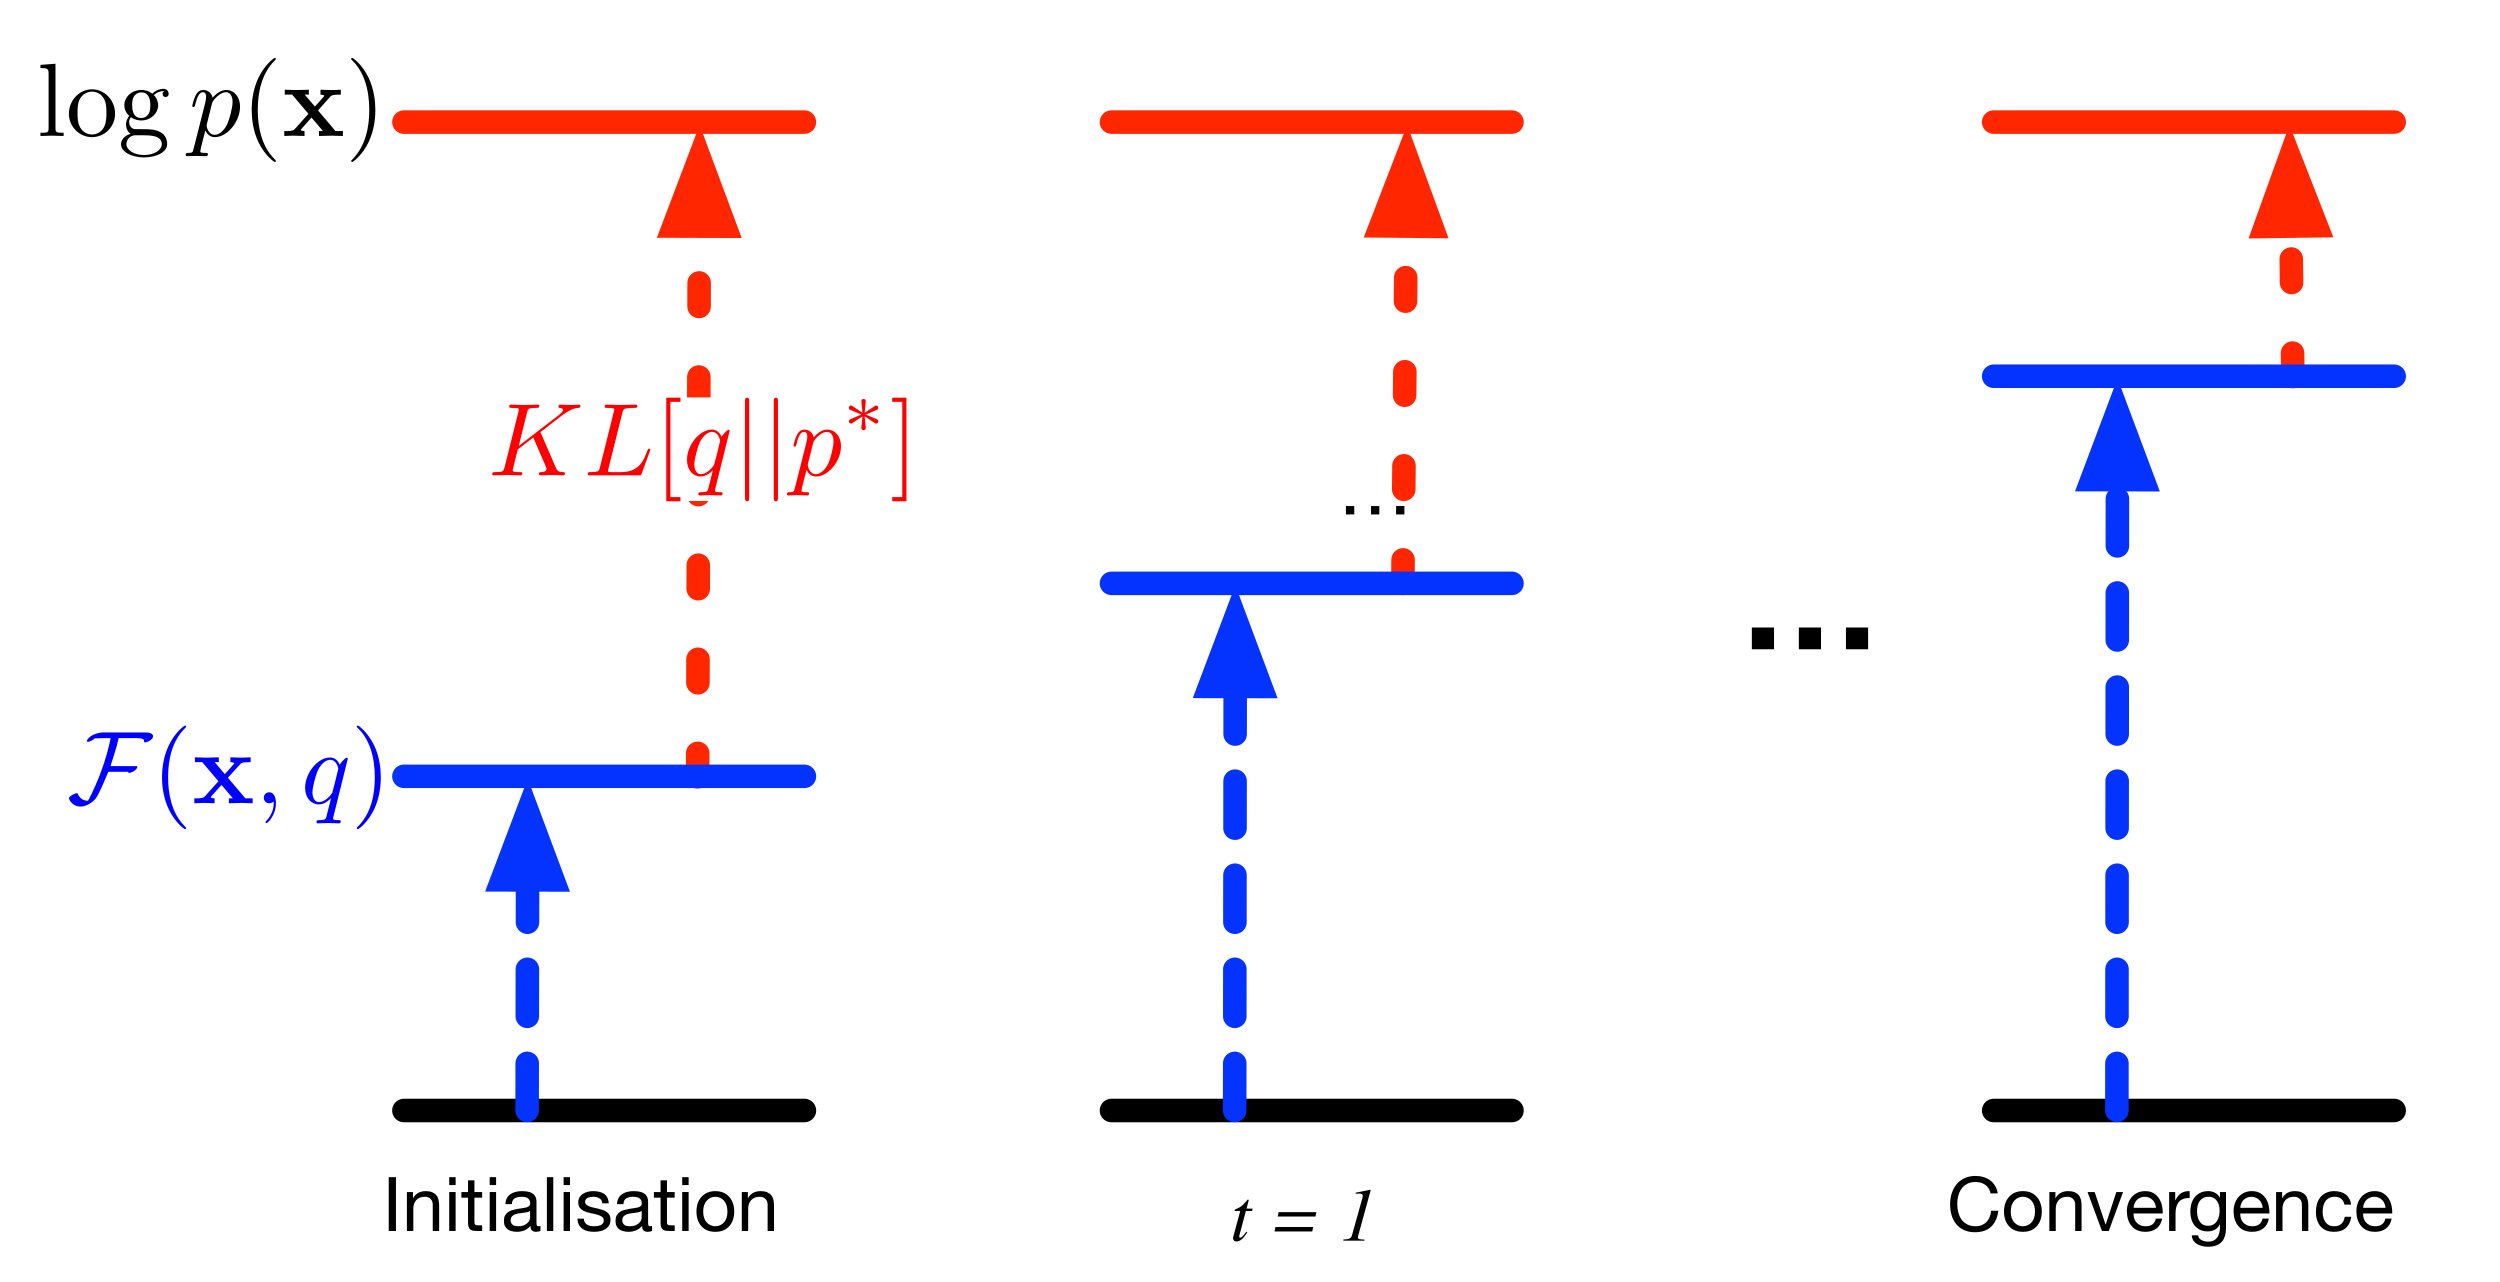 <?xml version="1.0" encoding="UTF-8"?>
<svg xmlns="http://www.w3.org/2000/svg" xmlns:xlink="http://www.w3.org/1999/xlink" width="470.335pt" height="241.238pt" viewBox="0 0 470.335 241.238" version="1.1">
<defs>
<g>
<symbol overflow="visible" id="glyph0-0">
<path style="stroke:none;" d="M 5.797 -9.438 L 1.453 -9.438 L 1.453 -0.672 L 5.797 -0.672 Z M 6.516 -10.094 L 6.516 -0.016 L 0.719 -0.016 L 0.719 -10.094 Z M 6.516 -10.094 "/>
</symbol>
<symbol overflow="visible" id="glyph0-1">
<path style="stroke:none;" d="M 1.156 -10.125 L 1.156 0 L 2.516 0 L 2.516 -10.125 Z M 1.156 -10.125 "/>
</symbol>
<symbol overflow="visible" id="glyph0-2">
<path style="stroke:none;" d="M 0.906 -7.328 L 0.906 0 L 2.109 0 L 2.109 -4.141 C 2.109 -4.473 2.148 -4.773 2.234 -5.047 C 2.328 -5.328 2.461 -5.57 2.641 -5.781 C 2.828 -5.988 3.055 -6.148 3.328 -6.266 C 3.598 -6.379 3.914 -6.438 4.281 -6.438 C 4.738 -6.438 5.098 -6.301 5.359 -6.031 C 5.629 -5.77 5.766 -5.41 5.766 -4.953 L 5.766 0 L 6.969 0 L 6.969 -4.812 C 6.969 -5.207 6.926 -5.566 6.844 -5.891 C 6.77 -6.223 6.633 -6.504 6.438 -6.734 C 6.238 -6.973 5.977 -7.16 5.656 -7.297 C 5.332 -7.43 4.93 -7.5 4.453 -7.5 C 3.359 -7.5 2.562 -7.055 2.062 -6.172 L 2.047 -6.172 L 2.047 -7.328 Z M 0.906 -7.328 "/>
</symbol>
<symbol overflow="visible" id="glyph0-3">
<path style="stroke:none;" d="M 2.188 -8.641 L 2.188 -10.125 L 0.984 -10.125 L 0.984 -8.641 Z M 0.984 -7.328 L 0.984 0 L 2.188 0 L 2.188 -7.328 Z M 0.984 -7.328 "/>
</symbol>
<symbol overflow="visible" id="glyph0-4">
<path style="stroke:none;" d="M 2.578 -7.328 L 2.578 -9.531 L 1.375 -9.531 L 1.375 -7.328 L 0.125 -7.328 L 0.125 -6.266 L 1.375 -6.266 L 1.375 -1.594 C 1.375 -1.258 1.406 -0.988 1.469 -0.781 C 1.539 -0.57 1.645 -0.41 1.781 -0.297 C 1.914 -0.18 2.094 -0.102 2.312 -0.062 C 2.539 -0.02 2.812 0 3.125 0 L 4.031 0 L 4.031 -1.062 L 3.484 -1.062 C 3.297 -1.062 3.141 -1.066 3.016 -1.078 C 2.898 -1.098 2.812 -1.129 2.75 -1.172 C 2.688 -1.223 2.641 -1.289 2.609 -1.375 C 2.586 -1.457 2.578 -1.57 2.578 -1.719 L 2.578 -6.266 L 4.031 -6.266 L 4.031 -7.328 Z M 2.578 -7.328 "/>
</symbol>
<symbol overflow="visible" id="glyph0-5">
<path style="stroke:none;" d="M 7.391 -0.031 C 7.18 0.094 6.895 0.156 6.531 0.156 C 6.219 0.156 5.969 0.066 5.781 -0.109 C 5.602 -0.285 5.516 -0.57 5.516 -0.969 C 5.18 -0.57 4.797 -0.285 4.359 -0.109 C 3.922 0.066 3.445 0.156 2.938 0.156 C 2.602 0.156 2.285 0.113 1.984 0.031 C 1.691 -0.039 1.438 -0.156 1.219 -0.312 C 1 -0.469 0.828 -0.676 0.703 -0.938 C 0.578 -1.195 0.516 -1.516 0.516 -1.891 C 0.516 -2.305 0.582 -2.645 0.719 -2.906 C 0.863 -3.164 1.051 -3.379 1.281 -3.547 C 1.508 -3.711 1.77 -3.836 2.062 -3.922 C 2.363 -4.004 2.672 -4.078 2.984 -4.141 C 3.316 -4.203 3.629 -4.25 3.922 -4.281 C 4.223 -4.32 4.488 -4.367 4.719 -4.422 C 4.945 -4.484 5.125 -4.57 5.25 -4.688 C 5.383 -4.812 5.453 -4.988 5.453 -5.219 C 5.453 -5.477 5.398 -5.688 5.297 -5.844 C 5.203 -6.008 5.078 -6.133 4.922 -6.219 C 4.766 -6.301 4.586 -6.359 4.391 -6.391 C 4.203 -6.422 4.016 -6.438 3.828 -6.438 C 3.316 -6.438 2.891 -6.336 2.547 -6.141 C 2.211 -5.953 2.031 -5.586 2 -5.047 L 0.797 -5.047 C 0.816 -5.492 0.91 -5.875 1.078 -6.188 C 1.242 -6.5 1.469 -6.75 1.75 -6.938 C 2.039 -7.133 2.367 -7.273 2.734 -7.359 C 3.098 -7.453 3.484 -7.5 3.891 -7.5 C 4.223 -7.5 4.551 -7.473 4.875 -7.422 C 5.207 -7.379 5.504 -7.285 5.766 -7.141 C 6.035 -6.992 6.25 -6.785 6.406 -6.516 C 6.562 -6.254 6.641 -5.91 6.641 -5.484 L 6.641 -1.719 C 6.641 -1.438 6.656 -1.227 6.688 -1.094 C 6.727 -0.957 6.844 -0.891 7.031 -0.891 C 7.133 -0.891 7.254 -0.914 7.391 -0.969 Z M 5.438 -3.781 C 5.289 -3.664 5.094 -3.582 4.844 -3.531 C 4.602 -3.477 4.348 -3.438 4.078 -3.406 C 3.805 -3.375 3.531 -3.336 3.25 -3.297 C 2.977 -3.254 2.734 -3.188 2.516 -3.094 C 2.305 -3 2.129 -2.863 1.984 -2.688 C 1.848 -2.508 1.781 -2.27 1.781 -1.969 C 1.781 -1.77 1.82 -1.602 1.906 -1.469 C 1.988 -1.332 2.094 -1.219 2.219 -1.125 C 2.344 -1.039 2.488 -0.977 2.656 -0.938 C 2.832 -0.906 3.016 -0.891 3.203 -0.891 C 3.598 -0.891 3.938 -0.941 4.219 -1.047 C 4.5 -1.16 4.727 -1.301 4.906 -1.469 C 5.094 -1.633 5.227 -1.812 5.312 -2 C 5.395 -2.195 5.438 -2.379 5.438 -2.547 Z M 5.438 -3.781 "/>
</symbol>
<symbol overflow="visible" id="glyph0-6">
<path style="stroke:none;" d="M 0.984 -10.125 L 0.984 0 L 2.188 0 L 2.188 -10.125 Z M 0.984 -10.125 "/>
</symbol>
<symbol overflow="visible" id="glyph0-7">
<path style="stroke:none;" d="M 1.641 -2.312 L 0.438 -2.312 C 0.457 -1.852 0.551 -1.469 0.719 -1.156 C 0.895 -0.844 1.125 -0.586 1.406 -0.391 C 1.688 -0.191 2.008 -0.051 2.375 0.031 C 2.75 0.113 3.141 0.156 3.547 0.156 C 3.91 0.156 4.281 0.117 4.656 0.047 C 5.031 -0.023 5.363 -0.148 5.656 -0.328 C 5.957 -0.504 6.195 -0.738 6.375 -1.031 C 6.562 -1.32 6.656 -1.691 6.656 -2.141 C 6.656 -2.492 6.586 -2.785 6.453 -3.016 C 6.316 -3.254 6.133 -3.453 5.906 -3.609 C 5.688 -3.766 5.43 -3.891 5.141 -3.984 C 4.859 -4.078 4.566 -4.156 4.266 -4.219 C 3.984 -4.289 3.695 -4.352 3.406 -4.406 C 3.125 -4.469 2.867 -4.547 2.641 -4.641 C 2.422 -4.734 2.238 -4.848 2.094 -4.984 C 1.945 -5.117 1.875 -5.289 1.875 -5.5 C 1.875 -5.688 1.922 -5.836 2.016 -5.953 C 2.109 -6.078 2.227 -6.172 2.375 -6.234 C 2.531 -6.305 2.695 -6.359 2.875 -6.391 C 3.062 -6.422 3.242 -6.438 3.422 -6.438 C 3.629 -6.438 3.828 -6.414 4.016 -6.375 C 4.211 -6.332 4.391 -6.258 4.547 -6.156 C 4.711 -6.062 4.848 -5.938 4.953 -5.781 C 5.055 -5.633 5.113 -5.441 5.125 -5.203 L 6.328 -5.203 C 6.305 -5.641 6.211 -6.008 6.047 -6.312 C 5.891 -6.613 5.676 -6.848 5.406 -7.016 C 5.133 -7.191 4.82 -7.316 4.469 -7.391 C 4.125 -7.461 3.742 -7.5 3.328 -7.5 C 3.004 -7.5 2.68 -7.457 2.359 -7.375 C 2.035 -7.289 1.742 -7.164 1.484 -7 C 1.223 -6.844 1.008 -6.629 0.844 -6.359 C 0.676 -6.098 0.594 -5.781 0.594 -5.406 C 0.594 -4.938 0.707 -4.566 0.938 -4.297 C 1.176 -4.035 1.473 -3.832 1.828 -3.688 C 2.18 -3.539 2.566 -3.426 2.984 -3.344 C 3.398 -3.27 3.785 -3.18 4.141 -3.078 C 4.492 -2.984 4.789 -2.852 5.031 -2.688 C 5.27 -2.531 5.391 -2.297 5.391 -1.984 C 5.391 -1.754 5.332 -1.566 5.219 -1.422 C 5.102 -1.273 4.957 -1.164 4.781 -1.094 C 4.602 -1.02 4.41 -0.969 4.203 -0.938 C 3.992 -0.906 3.797 -0.891 3.609 -0.891 C 3.367 -0.891 3.129 -0.91 2.891 -0.953 C 2.66 -1.004 2.453 -1.082 2.266 -1.188 C 2.086 -1.301 1.941 -1.445 1.828 -1.625 C 1.711 -1.812 1.648 -2.039 1.641 -2.312 Z M 1.641 -2.312 "/>
</symbol>
<symbol overflow="visible" id="glyph0-8">
<path style="stroke:none;" d="M 1.781 -3.656 C 1.781 -4.102 1.836 -4.5 1.953 -4.844 C 2.078 -5.188 2.242 -5.473 2.453 -5.703 C 2.66 -5.941 2.898 -6.125 3.172 -6.25 C 3.453 -6.375 3.75 -6.438 4.062 -6.438 C 4.375 -6.438 4.672 -6.375 4.953 -6.25 C 5.234 -6.125 5.477 -5.941 5.688 -5.703 C 5.895 -5.473 6.055 -5.188 6.172 -4.844 C 6.285 -4.5 6.344 -4.102 6.344 -3.656 C 6.344 -3.207 6.285 -2.812 6.172 -2.469 C 6.055 -2.125 5.895 -1.836 5.688 -1.609 C 5.477 -1.379 5.234 -1.203 4.953 -1.078 C 4.672 -0.953 4.375 -0.891 4.062 -0.891 C 3.75 -0.891 3.453 -0.953 3.172 -1.078 C 2.898 -1.203 2.66 -1.379 2.453 -1.609 C 2.242 -1.836 2.078 -2.125 1.953 -2.469 C 1.836 -2.812 1.781 -3.207 1.781 -3.656 Z M 0.516 -3.656 C 0.516 -3.113 0.586 -2.609 0.734 -2.141 C 0.891 -1.68 1.117 -1.281 1.422 -0.938 C 1.723 -0.594 2.094 -0.32 2.531 -0.125 C 2.977 0.062 3.488 0.156 4.062 0.156 C 4.656 0.156 5.172 0.062 5.609 -0.125 C 6.047 -0.32 6.414 -0.594 6.719 -0.938 C 7.02 -1.281 7.242 -1.68 7.391 -2.141 C 7.547 -2.609 7.625 -3.113 7.625 -3.656 C 7.625 -4.195 7.547 -4.695 7.391 -5.156 C 7.242 -5.625 7.02 -6.031 6.719 -6.375 C 6.414 -6.727 6.047 -7.004 5.609 -7.203 C 5.172 -7.398 4.656 -7.5 4.062 -7.5 C 3.488 -7.5 2.977 -7.398 2.531 -7.203 C 2.094 -7.004 1.723 -6.727 1.422 -6.375 C 1.117 -6.031 0.891 -5.625 0.734 -5.156 C 0.586 -4.695 0.516 -4.195 0.516 -3.656 Z M 0.516 -3.656 "/>
</symbol>
<symbol overflow="visible" id="glyph0-9">
<path style="stroke:none;" d="M 11.016 -1.578 L 11.016 0 L 12.578 0 L 12.578 -1.578 Z M 6.297 -1.578 L 6.297 0 L 7.859 0 L 7.859 -1.578 Z M 1.578 -1.578 L 1.578 0 L 3.141 0 L 3.141 -1.578 Z M 1.578 -1.578 "/>
</symbol>
<symbol overflow="visible" id="glyph0-10">
<path style="stroke:none;" d="M 8.219 -7.078 L 9.562 -7.078 C 9.488 -7.609 9.328 -8.078 9.078 -8.484 C 8.836 -8.898 8.531 -9.242 8.156 -9.516 C 7.789 -9.797 7.367 -10.004 6.891 -10.141 C 6.422 -10.285 5.926 -10.359 5.406 -10.359 C 4.625 -10.359 3.93 -10.219 3.328 -9.938 C 2.734 -9.664 2.234 -9.285 1.828 -8.797 C 1.43 -8.316 1.129 -7.754 0.922 -7.109 C 0.711 -6.461 0.609 -5.77 0.609 -5.031 C 0.609 -4.289 0.703 -3.598 0.891 -2.953 C 1.086 -2.316 1.379 -1.758 1.766 -1.281 C 2.16 -0.812 2.648 -0.441 3.234 -0.172 C 3.816 0.098 4.5 0.234 5.281 0.234 C 6.582 0.234 7.602 -0.117 8.344 -0.828 C 9.094 -1.547 9.535 -2.539 9.672 -3.812 L 8.312 -3.812 C 8.289 -3.395 8.207 -3.004 8.062 -2.641 C 7.914 -2.285 7.719 -1.977 7.469 -1.719 C 7.219 -1.457 6.922 -1.254 6.578 -1.109 C 6.234 -0.961 5.844 -0.891 5.406 -0.891 C 4.801 -0.891 4.281 -1.004 3.844 -1.234 C 3.406 -1.461 3.047 -1.766 2.766 -2.141 C 2.492 -2.523 2.289 -2.973 2.156 -3.484 C 2.02 -4.004 1.953 -4.551 1.953 -5.125 C 1.953 -5.656 2.02 -6.164 2.156 -6.656 C 2.289 -7.145 2.492 -7.582 2.766 -7.969 C 3.047 -8.352 3.398 -8.656 3.828 -8.875 C 4.266 -9.102 4.785 -9.219 5.391 -9.219 C 6.098 -9.219 6.707 -9.039 7.219 -8.688 C 7.738 -8.332 8.07 -7.797 8.219 -7.078 Z M 8.219 -7.078 "/>
</symbol>
<symbol overflow="visible" id="glyph0-11">
<path style="stroke:none;" d="M 4.203 0 L 6.891 -7.328 L 5.625 -7.328 L 3.625 -1.219 L 3.594 -1.219 L 1.547 -7.328 L 0.203 -7.328 L 2.922 0 Z M 4.203 0 "/>
</symbol>
<symbol overflow="visible" id="glyph0-12">
<path style="stroke:none;" d="M 6 -4.359 L 1.781 -4.359 C 1.801 -4.648 1.863 -4.922 1.969 -5.172 C 2.07 -5.422 2.211 -5.641 2.391 -5.828 C 2.578 -6.016 2.797 -6.16 3.047 -6.266 C 3.297 -6.379 3.578 -6.438 3.891 -6.438 C 4.191 -6.438 4.469 -6.379 4.719 -6.266 C 4.969 -6.16 5.18 -6.016 5.359 -5.828 C 5.547 -5.648 5.691 -5.43 5.797 -5.172 C 5.91 -4.922 5.977 -4.648 6 -4.359 Z M 7.156 -2.328 L 5.969 -2.328 C 5.863 -1.836 5.645 -1.473 5.312 -1.234 C 4.988 -1.004 4.57 -0.891 4.062 -0.891 C 3.664 -0.891 3.32 -0.957 3.031 -1.094 C 2.738 -1.227 2.5 -1.406 2.312 -1.625 C 2.125 -1.844 1.984 -2.094 1.891 -2.375 C 1.805 -2.664 1.77 -2.973 1.781 -3.297 L 7.266 -3.297 C 7.285 -3.742 7.242 -4.211 7.141 -4.703 C 7.047 -5.191 6.867 -5.645 6.609 -6.062 C 6.348 -6.477 6.004 -6.82 5.578 -7.094 C 5.148 -7.363 4.609 -7.5 3.953 -7.5 C 3.453 -7.5 2.988 -7.406 2.562 -7.219 C 2.145 -7.031 1.781 -6.766 1.469 -6.422 C 1.164 -6.078 0.93 -5.672 0.766 -5.203 C 0.598 -4.742 0.516 -4.238 0.516 -3.688 C 0.523 -3.125 0.602 -2.609 0.75 -2.141 C 0.906 -1.672 1.129 -1.266 1.422 -0.922 C 1.711 -0.578 2.07 -0.312 2.5 -0.125 C 2.926 0.062 3.438 0.156 4.031 0.156 C 4.852 0.156 5.539 -0.051 6.094 -0.469 C 6.645 -0.883 7 -1.504 7.156 -2.328 Z M 7.156 -2.328 "/>
</symbol>
<symbol overflow="visible" id="glyph0-13">
<path style="stroke:none;" d="M 0.859 -7.328 L 0.859 0 L 2.062 0 L 2.062 -3.266 C 2.062 -3.734 2.109 -4.148 2.203 -4.516 C 2.305 -4.879 2.457 -5.188 2.656 -5.438 C 2.863 -5.695 3.141 -5.891 3.484 -6.016 C 3.828 -6.148 4.238 -6.219 4.719 -6.219 L 4.719 -7.5 C 4.062 -7.52 3.52 -7.383 3.094 -7.094 C 2.676 -6.812 2.32 -6.375 2.031 -5.781 L 2 -5.781 L 2 -7.328 Z M 0.859 -7.328 "/>
</symbol>
<symbol overflow="visible" id="glyph0-14">
<path style="stroke:none;" d="M 7.234 -0.625 L 7.234 -7.328 L 6.094 -7.328 L 6.094 -6.281 L 6.078 -6.281 C 5.859 -6.688 5.555 -6.988 5.172 -7.188 C 4.785 -7.395 4.359 -7.5 3.891 -7.5 C 3.266 -7.5 2.734 -7.379 2.297 -7.141 C 1.859 -6.898 1.504 -6.594 1.234 -6.219 C 0.973 -5.844 0.785 -5.426 0.672 -4.969 C 0.566 -4.508 0.516 -4.062 0.516 -3.625 C 0.516 -3.125 0.582 -2.648 0.719 -2.203 C 0.852 -1.754 1.055 -1.363 1.328 -1.031 C 1.609 -0.695 1.953 -0.426 2.359 -0.219 C 2.766 -0.02 3.238 0.078 3.781 0.078 C 4.258 0.078 4.707 -0.023 5.125 -0.234 C 5.539 -0.453 5.852 -0.789 6.062 -1.25 L 6.094 -1.25 L 6.094 -0.766 C 6.094 -0.359 6.051 0.008 5.969 0.344 C 5.895 0.688 5.766 0.977 5.578 1.219 C 5.398 1.469 5.176 1.66 4.906 1.797 C 4.633 1.93 4.297 2 3.891 2 C 3.691 2 3.484 1.977 3.266 1.938 C 3.055 1.895 2.859 1.828 2.672 1.734 C 2.484 1.641 2.328 1.516 2.203 1.359 C 2.078 1.211 2.008 1.031 2 0.812 L 0.797 0.812 C 0.816 1.207 0.922 1.539 1.109 1.812 C 1.297 2.082 1.531 2.301 1.812 2.469 C 2.102 2.645 2.426 2.77 2.781 2.844 C 3.133 2.926 3.484 2.969 3.828 2.969 C 4.992 2.969 5.852 2.664 6.406 2.062 C 6.957 1.469 7.234 0.57 7.234 -0.625 Z M 3.859 -0.984 C 3.461 -0.984 3.129 -1.062 2.859 -1.219 C 2.598 -1.383 2.383 -1.602 2.219 -1.875 C 2.062 -2.145 1.945 -2.445 1.875 -2.781 C 1.812 -3.113 1.781 -3.441 1.781 -3.766 C 1.781 -4.117 1.82 -4.453 1.906 -4.766 C 1.988 -5.086 2.113 -5.375 2.281 -5.625 C 2.457 -5.875 2.68 -6.07 2.953 -6.219 C 3.234 -6.363 3.566 -6.438 3.953 -6.438 C 4.328 -6.438 4.645 -6.359 4.906 -6.203 C 5.176 -6.055 5.395 -5.859 5.562 -5.609 C 5.727 -5.359 5.848 -5.078 5.922 -4.766 C 5.992 -4.453 6.031 -4.133 6.031 -3.812 C 6.031 -3.469 5.988 -3.125 5.906 -2.781 C 5.832 -2.445 5.707 -2.145 5.531 -1.875 C 5.363 -1.602 5.141 -1.383 4.859 -1.219 C 4.586 -1.062 4.254 -0.984 3.859 -0.984 Z M 3.859 -0.984 "/>
</symbol>
<symbol overflow="visible" id="glyph0-15">
<path style="stroke:none;" d="M 5.875 -4.969 L 7.125 -4.969 C 7.082 -5.406 6.969 -5.781 6.781 -6.094 C 6.602 -6.414 6.375 -6.68 6.094 -6.891 C 5.82 -7.098 5.504 -7.25 5.141 -7.344 C 4.773 -7.445 4.383 -7.5 3.969 -7.5 C 3.395 -7.5 2.891 -7.395 2.453 -7.188 C 2.016 -6.988 1.648 -6.711 1.359 -6.359 C 1.078 -6.004 0.863 -5.586 0.719 -5.109 C 0.582 -4.629 0.516 -4.117 0.516 -3.578 C 0.516 -3.023 0.586 -2.52 0.734 -2.062 C 0.879 -1.602 1.094 -1.207 1.375 -0.875 C 1.664 -0.539 2.023 -0.285 2.453 -0.109 C 2.891 0.066 3.383 0.156 3.938 0.156 C 4.875 0.156 5.613 -0.086 6.156 -0.578 C 6.695 -1.066 7.035 -1.766 7.172 -2.672 L 5.938 -2.672 C 5.863 -2.109 5.656 -1.672 5.312 -1.359 C 4.977 -1.047 4.516 -0.891 3.922 -0.891 C 3.547 -0.891 3.219 -0.961 2.938 -1.109 C 2.664 -1.266 2.445 -1.469 2.281 -1.719 C 2.113 -1.969 1.988 -2.254 1.906 -2.578 C 1.82 -2.898 1.781 -3.234 1.781 -3.578 C 1.781 -3.941 1.816 -4.297 1.891 -4.641 C 1.973 -4.984 2.098 -5.285 2.266 -5.547 C 2.441 -5.816 2.676 -6.031 2.969 -6.188 C 3.27 -6.352 3.633 -6.438 4.062 -6.438 C 4.57 -6.438 4.977 -6.305 5.281 -6.047 C 5.582 -5.797 5.781 -5.438 5.875 -4.969 Z M 5.875 -4.969 "/>
</symbol>
<symbol overflow="visible" id="glyph1-0">
<path style="stroke:none;" d=""/>
</symbol>
<symbol overflow="visible" id="glyph1-1">
<path style="stroke:none;" d="M 3.469 -13.594 L 0.641 -13.375 L 0.641 -12.781 C 2.016 -12.781 2.172 -12.641 2.172 -11.672 L 2.172 -1.484 C 2.172 -0.609 1.969 -0.609 0.641 -0.609 L 0.641 0 C 1.297 -0.016 2.328 -0.062 2.828 -0.062 C 3.312 -0.062 4.281 -0.016 5 0 L 5 -0.609 C 3.688 -0.609 3.469 -0.609 3.469 -1.484 Z M 3.469 -13.594 "/>
</symbol>
<symbol overflow="visible" id="glyph1-2">
<path style="stroke:none;" d="M 9.234 -4.188 C 9.234 -6.703 7.281 -8.781 4.906 -8.781 C 2.453 -8.781 0.547 -6.641 0.547 -4.188 C 0.547 -1.672 2.594 0.219 4.875 0.219 C 7.25 0.219 9.234 -1.703 9.234 -4.188 Z M 4.906 -0.281 C 4.062 -0.281 3.203 -0.688 2.672 -1.594 C 2.172 -2.453 2.172 -3.641 2.172 -4.344 C 2.172 -5.109 2.172 -6.172 2.641 -7.031 C 3.172 -7.938 4.094 -8.344 4.875 -8.344 C 5.75 -8.344 6.594 -7.922 7.094 -7.078 C 7.609 -6.234 7.609 -5.094 7.609 -4.344 C 7.609 -3.641 7.609 -2.594 7.172 -1.719 C 6.75 -0.844 5.891 -0.281 4.906 -0.281 Z M 4.906 -0.281 "/>
</symbol>
<symbol overflow="visible" id="glyph1-3">
<path style="stroke:none;" d="M 4.359 -3.375 C 2.641 -3.375 2.641 -5.328 2.641 -5.781 C 2.641 -6.312 2.672 -6.938 2.969 -7.422 C 3.125 -7.656 3.562 -8.203 4.359 -8.203 C 6.062 -8.203 6.062 -6.25 6.062 -5.797 C 6.062 -5.266 6.047 -4.641 5.75 -4.156 C 5.594 -3.922 5.141 -3.375 4.359 -3.375 Z M 2.078 -2.609 C 2.078 -2.688 2.078 -3.141 2.406 -3.531 C 3.172 -2.984 3.984 -2.922 4.359 -2.922 C 6.172 -2.922 7.531 -4.266 7.531 -5.781 C 7.531 -6.5 7.219 -7.234 6.719 -7.688 C 7.438 -8.344 8.141 -8.438 8.484 -8.438 C 8.531 -8.438 8.625 -8.438 8.688 -8.422 C 8.469 -8.344 8.375 -8.125 8.375 -7.891 C 8.375 -7.562 8.625 -7.328 8.938 -7.328 C 9.141 -7.328 9.516 -7.469 9.516 -7.922 C 9.516 -8.25 9.281 -8.875 8.516 -8.875 C 8.125 -8.875 7.25 -8.766 6.438 -7.953 C 5.609 -8.609 4.781 -8.656 4.359 -8.656 C 2.531 -8.656 1.172 -7.312 1.172 -5.797 C 1.172 -4.938 1.609 -4.188 2.094 -3.781 C 1.844 -3.484 1.484 -2.844 1.484 -2.156 C 1.484 -1.547 1.75 -0.797 2.359 -0.406 C 1.172 -0.078 0.547 0.766 0.547 1.547 C 0.547 2.953 2.484 4.031 4.875 4.031 C 7.203 4.031 9.234 3.031 9.234 1.516 C 9.234 0.828 8.969 -0.172 7.969 -0.719 C 6.922 -1.281 5.781 -1.281 4.594 -1.281 C 4.094 -1.281 3.25 -1.281 3.125 -1.297 C 2.484 -1.375 2.078 -1.984 2.078 -2.609 Z M 4.906 3.578 C 2.922 3.578 1.562 2.594 1.562 1.547 C 1.562 0.641 2.312 -0.078 3.172 -0.141 L 4.328 -0.141 C 6.016 -0.141 8.219 -0.141 8.219 1.547 C 8.219 2.609 6.828 3.578 4.906 3.578 Z M 4.906 3.578 "/>
</symbol>
<symbol overflow="visible" id="glyph1-4">
<path style="stroke:none;" d="M 6.484 4.703 C 6.484 4.641 6.484 4.609 6.156 4.266 C 3.703 1.797 3.078 -1.906 3.078 -4.891 C 3.078 -8.312 3.828 -11.719 6.234 -14.172 C 6.484 -14.406 6.484 -14.438 6.484 -14.5 C 6.484 -14.641 6.406 -14.688 6.297 -14.688 C 6.094 -14.688 4.328 -13.359 3.172 -10.875 C 2.172 -8.719 1.938 -6.547 1.938 -4.891 C 1.938 -3.375 2.156 -1 3.234 1.219 C 4.406 3.625 6.094 4.891 6.297 4.891 C 6.406 4.891 6.484 4.844 6.484 4.703 Z M 6.484 4.703 "/>
</symbol>
<symbol overflow="visible" id="glyph1-5">
<path style="stroke:none;" d="M 5.672 -4.891 C 5.672 -6.422 5.453 -8.797 4.375 -11.016 C 3.203 -13.422 1.516 -14.688 1.312 -14.688 C 1.203 -14.688 1.125 -14.609 1.125 -14.5 C 1.125 -14.438 1.125 -14.406 1.484 -14.047 C 3.406 -12.109 4.531 -9 4.531 -4.891 C 4.531 -1.547 3.797 1.906 1.375 4.375 C 1.125 4.609 1.125 4.641 1.125 4.703 C 1.125 4.812 1.203 4.891 1.312 4.891 C 1.516 4.891 3.281 3.562 4.438 1.078 C 5.438 -1.078 5.672 -3.25 5.672 -4.891 Z M 5.672 -4.891 "/>
</symbol>
<symbol overflow="visible" id="glyph2-0">
<path style="stroke:none;" d=""/>
</symbol>
<symbol overflow="visible" id="glyph2-1">
<path style="stroke:none;" d="M 0.875 2.391 C 0.719 3.062 0.688 3.188 -0.172 3.188 C -0.406 3.188 -0.625 3.188 -0.625 3.562 C -0.625 3.719 -0.531 3.797 -0.375 3.797 C 0.156 3.797 0.719 3.75 1.281 3.75 C 1.922 3.75 2.594 3.797 3.219 3.797 C 3.312 3.797 3.562 3.797 3.562 3.406 C 3.562 3.188 3.375 3.188 3.094 3.188 C 2.125 3.188 2.125 3.062 2.125 2.875 C 2.125 2.641 2.938 -0.547 3.078 -1.031 C 3.328 -0.469 3.875 0.219 4.875 0.219 C 7.156 0.219 9.609 -2.641 9.609 -5.531 C 9.609 -7.375 8.484 -8.656 7 -8.656 C 6.016 -8.656 5.078 -7.953 4.438 -7.188 C 4.234 -8.25 3.391 -8.656 2.672 -8.656 C 1.766 -8.656 1.391 -7.891 1.219 -7.547 C 0.859 -6.875 0.609 -5.703 0.609 -5.641 C 0.609 -5.453 0.797 -5.453 0.844 -5.453 C 1.047 -5.453 1.062 -5.469 1.172 -5.891 C 1.516 -7.281 1.906 -8.234 2.609 -8.234 C 2.938 -8.234 3.219 -8.078 3.219 -7.328 C 3.219 -6.875 3.156 -6.656 3.078 -6.328 Z M 4.328 -6.109 C 4.469 -6.641 5 -7.188 5.359 -7.484 C 6.047 -8.094 6.609 -8.234 6.938 -8.234 C 7.719 -8.234 8.203 -7.547 8.203 -6.391 C 8.203 -5.234 7.547 -2.984 7.203 -2.234 C 6.531 -0.859 5.594 -0.219 4.859 -0.219 C 3.562 -0.219 3.312 -1.844 3.312 -1.953 C 3.312 -2 3.312 -2.031 3.375 -2.266 Z M 4.328 -6.109 "/>
</symbol>
<symbol overflow="visible" id="glyph3-0">
<path style="stroke:none;" d=""/>
</symbol>
<symbol overflow="visible" id="glyph3-1">
<path style="stroke:none;" d="M 6.781 -4.812 L 9.078 -7.375 C 9.328 -7.641 9.453 -7.781 11.078 -7.781 L 11.078 -8.703 C 10.391 -8.656 9.375 -8.641 9.281 -8.641 C 8.781 -8.641 7.797 -8.688 7.25 -8.703 L 7.25 -7.781 C 7.531 -7.781 7.766 -7.734 8 -7.609 C 7.922 -7.484 7.922 -7.453 7.844 -7.375 L 6.203 -5.531 L 4.281 -7.781 L 5.062 -7.781 L 5.062 -8.703 C 4.547 -8.688 3.312 -8.641 2.688 -8.641 C 2.062 -8.641 1.172 -8.688 0.531 -8.703 L 0.531 -7.781 L 1.922 -7.781 L 4.984 -4.172 L 2.406 -1.297 C 2.078 -0.922 1.375 -0.922 0.438 -0.922 L 0.438 0 C 1.125 -0.047 2.141 -0.062 2.234 -0.062 C 2.719 -0.062 3.859 -0.016 4.25 0 L 4.25 -0.922 C 3.906 -0.922 3.531 -1.016 3.531 -1.141 C 3.531 -1.156 3.531 -1.172 3.672 -1.328 L 5.562 -3.469 L 7.719 -0.922 L 6.969 -0.922 L 6.969 0 C 7.469 -0.016 8.672 -0.062 9.312 -0.062 C 9.938 -0.062 10.828 -0.016 11.469 0 L 11.469 -0.922 L 10.078 -0.922 Z M 6.781 -4.812 "/>
</symbol>
<symbol overflow="visible" id="glyph4-0">
<path style="stroke:none;" d=""/>
</symbol>
<symbol overflow="visible" id="glyph4-1">
<path style="stroke:none;" d="M 9.922 -7.859 C 9.891 -7.922 9.812 -8.078 9.812 -8.141 C 9.812 -8.156 10.172 -8.438 10.391 -8.578 L 13.797 -11.219 C 15.625 -12.562 16.391 -12.641 16.969 -12.688 C 17.125 -12.719 17.328 -12.734 17.328 -13.078 C 17.328 -13.156 17.266 -13.297 17.109 -13.297 C 16.672 -13.297 16.188 -13.234 15.719 -13.234 C 15.016 -13.234 14.266 -13.297 13.562 -13.297 C 13.422 -13.297 13.188 -13.297 13.188 -12.906 C 13.188 -12.766 13.281 -12.719 13.422 -12.688 C 13.859 -12.656 14.031 -12.562 14.031 -12.281 C 14.031 -11.938 13.438 -11.484 13.328 -11.391 L 5.734 -5.547 L 7.281 -11.797 C 7.469 -12.5 7.5 -12.688 8.922 -12.688 C 9.406 -12.688 9.594 -12.688 9.594 -13.078 C 9.594 -13.266 9.438 -13.297 9.312 -13.297 C 8.766 -13.297 7.359 -13.234 6.812 -13.234 C 6.25 -13.234 4.875 -13.297 4.312 -13.297 C 4.172 -13.297 3.922 -13.297 3.922 -12.922 C 3.922 -12.688 4.094 -12.688 4.484 -12.688 C 4.734 -12.688 5.078 -12.672 5.312 -12.656 C 5.625 -12.609 5.75 -12.562 5.75 -12.344 C 5.75 -12.266 5.734 -12.203 5.672 -11.969 L 3.062 -1.516 C 2.859 -0.766 2.828 -0.609 1.281 -0.609 C 0.953 -0.609 0.734 -0.609 0.734 -0.234 C 0.734 0 0.969 0 1.031 0 C 1.578 0 2.969 -0.062 3.5 -0.062 C 3.922 -0.062 4.344 -0.031 4.75 -0.031 C 5.188 -0.031 5.609 0 6.016 0 C 6.156 0 6.406 0 6.406 -0.391 C 6.406 -0.609 6.234 -0.609 5.859 -0.609 C 5.141 -0.609 4.594 -0.609 4.594 -0.953 C 4.594 -1.094 4.719 -1.516 4.781 -1.812 C 5.047 -2.828 5.297 -3.859 5.547 -4.875 L 8.453 -7.125 L 10.719 -1.891 C 10.953 -1.359 10.953 -1.328 10.953 -1.203 C 10.953 -0.625 10.109 -0.609 9.938 -0.609 C 9.719 -0.609 9.516 -0.609 9.516 -0.219 C 9.516 0 9.734 0 9.781 0 C 10.562 0 11.375 -0.062 12.156 -0.062 C 12.594 -0.062 13.641 0 14.062 0 C 14.172 0 14.422 0 14.422 -0.391 C 14.422 -0.609 14.203 -0.609 14.031 -0.609 C 13.234 -0.625 12.969 -0.797 12.688 -1.484 Z M 9.922 -7.859 "/>
</symbol>
<symbol overflow="visible" id="glyph4-2">
<path style="stroke:none;" d="M 7.281 -11.781 C 7.469 -12.484 7.516 -12.688 9.359 -12.688 C 9.938 -12.688 10.094 -12.688 10.094 -13.062 C 10.094 -13.297 9.875 -13.297 9.781 -13.297 C 9.141 -13.297 7.547 -13.234 6.891 -13.234 C 6.312 -13.234 4.891 -13.297 4.312 -13.297 C 4.172 -13.297 3.938 -13.297 3.938 -12.906 C 3.938 -12.688 4.109 -12.688 4.484 -12.688 C 4.516 -12.688 4.891 -12.688 5.219 -12.656 C 5.578 -12.609 5.75 -12.594 5.75 -12.344 C 5.75 -12.266 5.734 -12.203 5.672 -11.969 L 3.062 -1.516 C 2.859 -0.766 2.828 -0.609 1.281 -0.609 C 0.953 -0.609 0.766 -0.609 0.766 -0.219 C 0.766 0 0.938 0 1.281 0 L 10.312 0 C 10.781 0 10.797 0 10.906 -0.328 L 12.453 -4.531 C 12.531 -4.75 12.531 -4.797 12.531 -4.812 C 12.531 -4.891 12.469 -5.016 12.297 -5.016 C 12.125 -5.016 12.094 -4.922 11.969 -4.609 C 11.297 -2.828 10.438 -0.609 7.078 -0.609 L 5.234 -0.609 C 4.969 -0.609 4.922 -0.609 4.812 -0.625 C 4.625 -0.641 4.562 -0.656 4.562 -0.812 C 4.562 -0.875 4.562 -0.922 4.656 -1.266 Z M 7.281 -11.781 "/>
</symbol>
<symbol overflow="visible" id="glyph4-3">
<path style="stroke:none;" d="M 8.812 -8.391 C 8.812 -8.469 8.75 -8.578 8.609 -8.578 C 8.391 -8.578 7.625 -7.812 7.281 -7.25 C 6.859 -8.297 6.094 -8.609 5.469 -8.609 C 3.172 -8.609 0.781 -5.719 0.781 -2.906 C 0.781 -1 1.922 0.219 3.344 0.219 C 4.188 0.219 4.953 -0.25 5.656 -0.953 C 5.469 -0.266 4.828 2.359 4.781 2.531 C 4.625 3.078 4.469 3.156 3.375 3.172 C 3.125 3.172 2.922 3.172 2.922 3.562 C 2.922 3.578 2.922 3.781 3.172 3.781 C 3.797 3.781 4.484 3.719 5.125 3.719 C 5.781 3.719 6.484 3.781 7.125 3.781 C 7.234 3.781 7.484 3.781 7.484 3.391 C 7.484 3.172 7.281 3.172 6.969 3.172 C 6.047 3.172 6.047 3.031 6.047 2.859 C 6.047 2.719 6.078 2.609 6.125 2.438 Z M 3.406 -0.219 C 2.234 -0.219 2.156 -1.719 2.156 -2.047 C 2.156 -2.984 2.734 -5.094 3.062 -5.922 C 3.656 -7.359 4.672 -8.172 5.469 -8.172 C 6.734 -8.172 7.016 -6.594 7.016 -6.469 C 7.016 -6.344 5.938 -2.078 5.891 -2 C 5.594 -1.453 4.5 -0.219 3.406 -0.219 Z M 3.406 -0.219 "/>
</symbol>
<symbol overflow="visible" id="glyph4-4">
<path style="stroke:none;" d="M 0.875 2.375 C 0.719 3.031 0.688 3.172 -0.172 3.172 C -0.406 3.172 -0.625 3.172 -0.625 3.547 C -0.625 3.703 -0.531 3.781 -0.375 3.781 C 0.156 3.781 0.719 3.719 1.266 3.719 C 1.906 3.719 2.578 3.781 3.203 3.781 C 3.297 3.781 3.547 3.781 3.547 3.391 C 3.547 3.172 3.344 3.172 3.078 3.172 C 2.109 3.172 2.109 3.031 2.109 2.859 C 2.109 2.625 2.922 -0.547 3.062 -1.031 C 3.312 -0.469 3.859 0.219 4.859 0.219 C 7.109 0.219 9.547 -2.625 9.547 -5.484 C 9.547 -7.312 8.438 -8.609 6.953 -8.609 C 5.984 -8.609 5.047 -7.906 4.406 -7.141 C 4.203 -8.203 3.375 -8.609 2.656 -8.609 C 1.75 -8.609 1.391 -7.844 1.203 -7.5 C 0.859 -6.828 0.609 -5.672 0.609 -5.609 C 0.609 -5.406 0.797 -5.406 0.844 -5.406 C 1.031 -5.406 1.047 -5.438 1.172 -5.859 C 1.5 -7.25 1.891 -8.172 2.594 -8.172 C 2.922 -8.172 3.203 -8.016 3.203 -7.281 C 3.203 -6.828 3.141 -6.625 3.062 -6.281 Z M 4.312 -6.078 C 4.438 -6.594 4.969 -7.141 5.312 -7.438 C 6 -8.047 6.562 -8.172 6.891 -8.172 C 7.672 -8.172 8.141 -7.5 8.141 -6.344 C 8.141 -5.203 7.5 -2.953 7.156 -2.219 C 6.484 -0.859 5.547 -0.219 4.828 -0.219 C 3.547 -0.219 3.297 -1.828 3.297 -1.953 C 3.297 -1.984 3.297 -2.031 3.344 -2.266 Z M 4.312 -6.078 "/>
</symbol>
<symbol overflow="visible" id="glyph5-0">
<path style="stroke:none;" d=""/>
</symbol>
<symbol overflow="visible" id="glyph5-1">
<path style="stroke:none;" d="M 4.969 4.875 L 4.969 4.094 L 3.078 4.094 L 3.078 -13.828 L 4.969 -13.828 L 4.969 -14.609 L 2.297 -14.609 L 2.297 4.875 Z M 4.969 4.875 "/>
</symbol>
<symbol overflow="visible" id="glyph5-2">
<path style="stroke:none;" d="M 3.094 -14.609 L 0.422 -14.609 L 0.422 -13.828 L 2.312 -13.828 L 2.312 4.094 L 0.422 4.094 L 0.422 4.875 L 3.094 4.875 Z M 3.094 -14.609 "/>
</symbol>
<symbol overflow="visible" id="glyph6-0">
<path style="stroke:none;" d=""/>
</symbol>
<symbol overflow="visible" id="glyph6-1">
<path style="stroke:none;" d="M 3.094 -13.906 C 3.094 -14.25 3.094 -14.609 2.703 -14.609 C 2.312 -14.609 2.312 -14.25 2.312 -13.906 L 2.312 4.172 C 2.312 4.516 2.312 4.875 2.703 4.875 C 3.094 4.875 3.094 4.516 3.094 4.172 Z M 3.094 -13.906 "/>
</symbol>
<symbol overflow="visible" id="glyph7-0">
<path style="stroke:none;" d=""/>
</symbol>
<symbol overflow="visible" id="glyph7-1">
<path style="stroke:none;" d="M 4.406 -3.391 C 5.531 -3.891 6.031 -4.078 6.375 -4.234 C 6.625 -4.344 6.75 -4.406 6.75 -4.656 C 6.75 -4.891 6.578 -5.094 6.328 -5.094 C 6.234 -5.094 6.203 -5.094 6.047 -4.969 L 4.188 -3.734 L 4.391 -5.75 C 4.422 -6 4.391 -6.328 3.984 -6.328 C 3.812 -6.328 3.562 -6.234 3.562 -5.922 C 3.562 -5.797 3.609 -5.391 3.625 -5.266 C 3.656 -5.031 3.75 -4.047 3.781 -3.734 L 1.938 -4.969 C 1.797 -5.062 1.766 -5.094 1.641 -5.094 C 1.391 -5.094 1.219 -4.891 1.219 -4.656 C 1.219 -4.391 1.375 -4.312 1.5 -4.266 L 3.562 -3.406 C 2.438 -2.922 1.938 -2.719 1.594 -2.562 C 1.344 -2.453 1.219 -2.391 1.219 -2.141 C 1.219 -1.906 1.391 -1.703 1.641 -1.703 C 1.734 -1.703 1.766 -1.703 1.922 -1.828 L 3.781 -3.062 L 3.562 -0.875 C 3.562 -0.578 3.812 -0.469 3.984 -0.469 C 4.141 -0.469 4.406 -0.578 4.406 -0.875 C 4.406 -1 4.344 -1.406 4.344 -1.547 C 4.312 -1.766 4.219 -2.75 4.188 -3.062 L 5.828 -1.969 C 6.172 -1.703 6.203 -1.703 6.328 -1.703 C 6.578 -1.703 6.75 -1.906 6.75 -2.141 C 6.75 -2.406 6.594 -2.484 6.469 -2.531 Z M 4.406 -3.391 "/>
</symbol>
<symbol overflow="visible" id="glyph8-0">
<path style="stroke:none;" d=""/>
</symbol>
<symbol overflow="visible" id="glyph8-1">
<path style="stroke:none;" d="M 16.172 -12.562 C 16.172 -13.453 14.672 -13.312 14.062 -13.312 L 6.719 -13.312 C 5.75 -13.312 4.016 -12.75 3.703 -11.703 C 3.734 -11.578 3.781 -11.562 3.891 -11.562 C 4.328 -11.562 4.906 -11.922 5.188 -12.203 C 5.781 -12.203 6.375 -12.25 6.969 -12.25 L 8.188 -12.25 C 8.188 -12.25 8.109 -11.891 8.109 -11.875 C 7.344 -8.312 6.203 -5.297 5.344 -3.391 C 5.219 -3.141 4.172 -0.703 3.891 -0.469 C 3.047 -0.469 2.391 -0.938 2.047 -1.688 C 1.984 -1.812 1.984 -1.891 1.844 -1.891 C 1.406 -1.891 0.328 -1.266 0.328 -0.938 C 0.328 -0.891 0.344 -0.859 0.375 -0.812 C 0.719 0.094 1.594 0.625 2.547 0.625 C 3.547 0.625 4.703 -0.094 5.312 -0.812 C 5.969 -1.562 7.25 -4.75 7.75 -5.922 L 11.516 -5.922 C 11.5 -5.906 11.469 -5.875 11.469 -5.859 C 11.469 -5.781 11.594 -5.719 11.672 -5.719 C 12.094 -5.719 13.203 -6.266 13.203 -6.875 C 13.203 -7.016 13.078 -6.984 12.844 -6.984 L 8.156 -6.984 C 8.672 -8.734 9.328 -10.453 9.688 -12.25 L 12.25 -12.25 C 12.75 -12.25 14.109 -12.344 14.453 -11.922 C 14.5 -11.797 14.438 -11.609 14.5 -11.5 C 14.531 -11.469 14.594 -11.453 14.656 -11.453 C 15.125 -11.453 16.172 -12.031 16.172 -12.562 Z M 16.172 -12.562 "/>
</symbol>
<symbol overflow="visible" id="glyph9-0">
<path style="stroke:none;" d=""/>
</symbol>
<symbol overflow="visible" id="glyph9-1">
<path style="stroke:none;" d="M 6.453 4.672 C 6.453 4.609 6.453 4.578 6.125 4.25 C 3.688 1.797 3.062 -1.891 3.062 -4.875 C 3.062 -8.25 3.797 -11.641 6.203 -14.078 C 6.453 -14.312 6.453 -14.344 6.453 -14.406 C 6.453 -14.547 6.375 -14.609 6.25 -14.609 C 6.062 -14.609 4.312 -13.281 3.156 -10.812 C 2.156 -8.656 1.922 -6.5 1.922 -4.875 C 1.922 -3.344 2.141 -1 3.219 1.203 C 4.391 3.609 6.062 4.875 6.25 4.875 C 6.375 4.875 6.453 4.812 6.453 4.672 Z M 6.453 4.672 "/>
</symbol>
<symbol overflow="visible" id="glyph9-2">
<path style="stroke:none;" d="M 5.625 -4.875 C 5.625 -6.391 5.422 -8.734 4.344 -10.938 C 3.172 -13.344 1.5 -14.609 1.312 -14.609 C 1.188 -14.609 1.109 -14.531 1.109 -14.406 C 1.109 -14.344 1.109 -14.312 1.484 -13.953 C 3.391 -12.031 4.5 -8.938 4.5 -4.875 C 4.5 -1.531 3.781 1.891 1.359 4.344 C 1.109 4.578 1.109 4.609 1.109 4.672 C 1.109 4.797 1.188 4.875 1.312 4.875 C 1.5 4.875 3.25 3.547 4.406 1.078 C 5.391 -1.078 5.625 -3.234 5.625 -4.875 Z M 5.625 -4.875 "/>
</symbol>
<symbol overflow="visible" id="glyph10-0">
<path style="stroke:none;" d=""/>
</symbol>
<symbol overflow="visible" id="glyph10-1">
<path style="stroke:none;" d="M 6.734 -4.797 L 9.016 -7.312 C 9.281 -7.594 9.391 -7.734 11.016 -7.734 L 11.016 -8.641 C 10.328 -8.609 9.312 -8.578 9.219 -8.578 C 8.734 -8.578 7.75 -8.625 7.203 -8.641 L 7.203 -7.734 C 7.484 -7.734 7.719 -7.688 7.953 -7.547 C 7.875 -7.438 7.875 -7.391 7.797 -7.312 L 6.156 -5.484 L 4.25 -7.734 L 5.031 -7.734 L 5.031 -8.641 C 4.516 -8.625 3.297 -8.578 2.672 -8.578 C 2.047 -8.578 1.172 -8.625 0.531 -8.641 L 0.531 -7.734 L 1.906 -7.734 L 4.953 -4.141 L 2.391 -1.281 C 2.062 -0.922 1.359 -0.922 0.422 -0.922 L 0.422 0 C 1.109 -0.031 2.125 -0.062 2.219 -0.062 C 2.703 -0.062 3.844 -0.016 4.234 0 L 4.234 -0.922 C 3.875 -0.922 3.5 -1.016 3.5 -1.125 C 3.5 -1.156 3.5 -1.172 3.641 -1.328 L 5.531 -3.453 L 7.672 -0.922 L 6.922 -0.922 L 6.922 0 C 7.422 -0.016 8.609 -0.062 9.25 -0.062 C 9.875 -0.062 10.75 -0.016 11.391 0 L 11.391 -0.922 L 10.016 -0.922 Z M 6.734 -4.797 "/>
</symbol>
<symbol overflow="visible" id="glyph11-0">
<path style="stroke:none;" d=""/>
</symbol>
<symbol overflow="visible" id="glyph11-1">
<path style="stroke:none;" d="M 3.953 -0.016 C 3.953 -1.297 3.469 -2.062 2.703 -2.062 C 2.062 -2.062 1.672 -1.578 1.672 -1.031 C 1.672 -0.5 2.062 0 2.703 0 C 2.938 0 3.203 -0.078 3.391 -0.25 C 3.453 -0.297 3.469 -0.312 3.484 -0.312 C 3.5 -0.312 3.531 -0.297 3.531 -0.016 C 3.531 1.422 2.844 2.594 2.203 3.234 C 1.984 3.453 1.984 3.484 1.984 3.547 C 1.984 3.672 2.078 3.75 2.188 3.75 C 2.391 3.75 3.953 2.266 3.953 -0.016 Z M 3.953 -0.016 "/>
</symbol>
<symbol overflow="visible" id="glyph11-2">
<path style="stroke:none;" d="M 8.812 -8.391 C 8.812 -8.469 8.75 -8.578 8.609 -8.578 C 8.391 -8.578 7.625 -7.812 7.281 -7.25 C 6.859 -8.297 6.094 -8.609 5.469 -8.609 C 3.172 -8.609 0.781 -5.719 0.781 -2.906 C 0.781 -1 1.922 0.219 3.344 0.219 C 4.188 0.219 4.953 -0.25 5.656 -0.953 C 5.469 -0.266 4.828 2.359 4.781 2.531 C 4.625 3.078 4.469 3.156 3.375 3.172 C 3.125 3.172 2.922 3.172 2.922 3.562 C 2.922 3.578 2.922 3.781 3.172 3.781 C 3.797 3.781 4.484 3.719 5.125 3.719 C 5.781 3.719 6.484 3.781 7.125 3.781 C 7.234 3.781 7.484 3.781 7.484 3.391 C 7.484 3.172 7.281 3.172 6.969 3.172 C 6.047 3.172 6.047 3.031 6.047 2.859 C 6.047 2.719 6.078 2.609 6.125 2.438 Z M 3.406 -0.219 C 2.234 -0.219 2.156 -1.719 2.156 -2.047 C 2.156 -2.984 2.734 -5.094 3.062 -5.922 C 3.656 -7.359 4.672 -8.172 5.469 -8.172 C 6.734 -8.172 7.016 -6.594 7.016 -6.469 C 7.016 -6.344 5.938 -2.078 5.891 -2 C 5.594 -1.453 4.5 -0.219 3.406 -0.219 Z M 3.406 -0.219 "/>
</symbol>
<symbol overflow="visible" id="glyph12-0">
<path style="stroke:none;" d="M 10.391 -16.125 L 2.953 -16.125 L 2.953 -2.516 L 10.391 -2.516 Z M 12.812 -18.547 L 12.812 -0.078 L 0.453 -0.078 L 0.453 -18.547 Z M 12.812 -18.547 "/>
</symbol>
<symbol overflow="visible" id="glyph12-1">
<path style="stroke:none;" d="M 20.047 -4.094 L 20.047 0 L 24.219 0 L 24.219 -4.094 Z M 11.188 -4.094 L 11.188 0 L 15.359 0 L 15.359 -4.094 Z M 2.344 -4.094 L 2.344 0 L 6.516 0 L 6.516 -4.094 Z M 2.344 -4.094 "/>
</symbol>
<symbol overflow="visible" id="glyph13-0">
<path style="stroke:none;" d="M -0.125 0 L -0.125 -9.25 L 10.875 -9.25 L 10.875 0 Z M 9.594 -1.266 L 9.594 -7.969 L 1.141 -7.969 L 1.141 -1.266 Z M 9.594 -1.266 "/>
</symbol>
<symbol overflow="visible" id="glyph13-1">
<path style="stroke:none;" d="M 0.531 -0.453 C 0.531 -0.492 0.531 -0.535 0.531 -0.578 C 0.539 -0.629 0.551 -0.68 0.562 -0.734 L 1.875 -5.578 L 0.812 -5.578 C 0.812 -5.691 0.82 -5.766 0.844 -5.797 C 0.863 -5.836 0.91 -5.875 0.984 -5.906 C 1.453 -6.102 1.812 -6.289 2.062 -6.469 C 2.32 -6.656 2.672 -7.016 3.109 -7.547 L 3.219 -7.672 C 3.238 -7.691 3.258 -7.707 3.281 -7.719 C 3.301 -7.727 3.32 -7.734 3.344 -7.734 C 3.383 -7.723 3.414 -7.711 3.438 -7.703 C 3.445 -7.672 3.453 -7.641 3.453 -7.609 C 3.461 -7.586 3.461 -7.566 3.453 -7.547 L 3.062 -6.031 L 4.188 -6.031 L 4.109 -5.578 L 2.938 -5.578 L 1.688 -0.906 C 1.664 -0.82 1.672 -0.742 1.703 -0.672 C 1.742 -0.598 1.805 -0.562 1.891 -0.562 C 2.016 -0.562 2.188 -0.68 2.406 -0.922 C 2.531 -1.047 2.738 -1.301 3.031 -1.688 L 3.203 -1.578 L 3.109 -1.438 C 2.711 -0.844 2.363 -0.426 2.062 -0.188 C 1.758 0.039 1.473 0.156 1.203 0.156 C 0.961 0.156 0.789 0.094 0.688 -0.031 C 0.582 -0.156 0.531 -0.297 0.531 -0.453 Z M 0.531 -0.453 "/>
</symbol>
<symbol overflow="visible" id="glyph13-2">
<path style="stroke:none;" d=""/>
</symbol>
<symbol overflow="visible" id="glyph13-3">
<path style="stroke:none;" d="M 8.719 -5.375 L 8.547 -4.547 L 1.438 -4.547 L 1.609 -5.375 Z M 8.109 -2.578 L 7.938 -1.734 L 0.844 -1.734 L 1.016 -2.578 Z M 8.109 -2.578 "/>
</symbol>
<symbol overflow="visible" id="glyph13-4">
<path style="stroke:none;" d="M 0.688 -0.234 L 1.156 -0.25 C 1.469 -0.281 1.711 -0.344 1.891 -0.438 C 2.078 -0.539 2.207 -0.719 2.281 -0.969 L 4.234 -7.938 C 4.266 -8.051 4.285 -8.148 4.297 -8.234 C 4.316 -8.316 4.328 -8.391 4.328 -8.453 C 4.328 -8.609 4.27 -8.711 4.156 -8.766 C 4.051 -8.828 3.883 -8.859 3.656 -8.859 L 2.984 -8.828 L 2.984 -9.031 L 3.156 -9.062 C 3.289 -9.082 3.633 -9.148 4.188 -9.266 C 4.75 -9.379 5.145 -9.461 5.375 -9.516 L 5.594 -9.562 L 5.719 -9.578 L 5.812 -9.531 C 5.812 -9.5 5.805 -9.469 5.797 -9.438 C 5.797 -9.414 5.789 -9.391 5.781 -9.359 L 3.453 -0.891 C 3.453 -0.848 3.445 -0.805 3.438 -0.766 C 3.426 -0.734 3.422 -0.703 3.422 -0.672 C 3.422 -0.473 3.504 -0.348 3.672 -0.297 C 3.836 -0.254 4.16 -0.223 4.641 -0.203 L 4.641 0 L 0.688 0 Z M 0.688 -0.234 "/>
</symbol>
</g>
<clipPath id="clip1">
  <path d="M 64 10.129 L 200 10.129 L 200 106 L 64 106 Z M 64 10.129 "/>
</clipPath>
<clipPath id="clip2">
  <path d="M 7.086 11 L 12 11 L 12 26 L 7.086 26 Z M 7.086 11 "/>
</clipPath>
<clipPath id="clip3">
  <path d="M 47 10.48 L 52 10.48 L 52 30.691 L 47 30.691 Z M 47 10.48 "/>
</clipPath>
<clipPath id="clip4">
  <path d="M 66 10.48 L 71 10.48 L 71 30.691 L 66 30.691 Z M 66 10.48 "/>
</clipPath>
<clipPath id="clip5">
  <path d="M 92.066 76 L 123 76 L 123 90 L 92.066 90 Z M 92.066 76 "/>
</clipPath>
<clipPath id="clip6">
  <path d="M 125 74.422 L 129 74.422 L 129 94.504 L 125 94.504 Z M 125 74.422 "/>
</clipPath>
<clipPath id="clip7">
  <path d="M 140 74.422 L 147 74.422 L 147 94.504 L 140 94.504 Z M 140 74.422 "/>
</clipPath>
<clipPath id="clip8">
  <path d="M 167 74.422 L 170.809 74.422 L 170.809 94.504 L 167 94.504 Z M 167 74.422 "/>
</clipPath>
<clipPath id="clip9">
  <path d="M 12.59 137 L 29 137 L 29 152 L 12.59 152 Z M 12.59 137 "/>
</clipPath>
<clipPath id="clip10">
  <path d="M 30 136.113 L 36 136.113 L 36 156 L 30 156 Z M 30 136.113 "/>
</clipPath>
<clipPath id="clip11">
  <path d="M 67 136.113 L 71.781 136.113 L 71.781 156 L 67 156 Z M 67 136.113 "/>
</clipPath>
<clipPath id="clip12">
  <path d="M 197 10.129 L 332 10.129 L 332 106 L 197 106 Z M 197 10.129 "/>
</clipPath>
<clipPath id="clip13">
  <path d="M 330 14 L 457.406 14 L 457.406 153 L 330 153 Z M 330 14 "/>
</clipPath>
<clipPath id="clip14">
  <path d="M 363 10.129 L 457.406 10.129 L 457.406 106 L 363 106 Z M 363 10.129 "/>
</clipPath>
</defs>
<g id="surface1">
<rect x="0" y="0" width="470.335" height="241.238" style="fill:rgb(100%,100%,100%);fill-opacity:1;stroke:none;"/>
<rect x="0" y="0" width="470.335" height="241.238" style="fill:rgb(100%,100%,100%);fill-opacity:1;stroke:none;"/>
<path style="fill:none;stroke-width:5;stroke-linecap:round;stroke-linejoin:round;stroke:rgb(0%,0%,0%);stroke-opacity:1;stroke-miterlimit:10;" d="M -0 -0.002 L 85.037 -0.002 " transform="matrix(0.886,0,0,0.885,75.992,208.924)"/>
<path style="fill:none;stroke-width:5;stroke-linecap:round;stroke-linejoin:round;stroke:rgb(100%,14.902%,0%);stroke-opacity:1;stroke-miterlimit:10;" d="M -0 -0.001 L 85.037 -0.001 " transform="matrix(0.886,0,0,0.885,75.992,22.97)"/>
<g style="fill:rgb(0%,0%,0%);fill-opacity:1;">
  <use xlink:href="#glyph0-1" x="71.976" y="231.591"/>
  <use xlink:href="#glyph0-2" x="75.648" y="231.591"/>
  <use xlink:href="#glyph0-3" x="83.53" y="231.591"/>
  <use xlink:href="#glyph0-4" x="86.678" y="231.591"/>
  <use xlink:href="#glyph0-3" x="91.143" y="231.591"/>
  <use xlink:href="#glyph0-5" x="94.29" y="231.591"/>
  <use xlink:href="#glyph0-6" x="101.903" y="231.591"/>
  <use xlink:href="#glyph0-3" x="105.051" y="231.591"/>
  <use xlink:href="#glyph0-7" x="108.198" y="231.591"/>
  <use xlink:href="#glyph0-5" x="115.286" y="231.591"/>
  <use xlink:href="#glyph0-4" x="122.899" y="231.591"/>
  <use xlink:href="#glyph0-3" x="127.365" y="231.591"/>
  <use xlink:href="#glyph0-8" x="130.512" y="231.591"/>
  <use xlink:href="#glyph0-2" x="138.65" y="231.591"/>
</g>
<g style="fill:rgb(0%,0%,0%);fill-opacity:1;">
  <use xlink:href="#glyph0-9" x="251.639" y="96.784"/>
</g>
<path style="fill:none;stroke-width:5;stroke-linecap:round;stroke-linejoin:round;stroke:rgb(1.569%,20%,100%);stroke-opacity:1;stroke-dasharray:10,10;stroke-miterlimit:10;" d="M 0.002 -0 L 0.09 -48.966 " transform="matrix(0.886,0,0,0.885,99.17,208.906)"/>
<path style="fill-rule:nonzero;fill:rgb(1.569%,20%,100%);fill-opacity:1;stroke-width:5;stroke-linecap:butt;stroke-linejoin:miter;stroke:rgb(1.569%,20%,100%);stroke-opacity:1;stroke-miterlimit:10;" d="M -0.002 0.001 L -5.429 14.391 L 5.372 14.409 Z M -0.002 0.001 " transform="matrix(0.886,0,0,0.885,99.275,152.796)"/>
<path style="fill:none;stroke-width:5;stroke-linecap:round;stroke-linejoin:round;stroke:rgb(100%,14.902%,0%);stroke-opacity:1;stroke-dasharray:5,15;stroke-miterlimit:10;" d="M 0.002 0.002 L 0.359 -116.996 " transform="matrix(0.886,0,0,0.885,131.248,146.155)"/>
<path style=" stroke:none;fill-rule:nonzero;fill:rgb(100%,14.902%,0%);fill-opacity:1;" d="M 131.605 29.801 L 126.781 42.539 L 136.352 42.57 Z M 131.605 29.801 "/>
<g clip-path="url(#clip1)" clip-rule="nonzero">
<path style="fill:none;stroke-width:5;stroke-linecap:butt;stroke-linejoin:miter;stroke:rgb(100%,14.902%,0%);stroke-opacity:1;stroke-miterlimit:10;" d="M 0.001 -0.002 L -5.444 14.384 L 5.357 14.415 Z M 0.001 -0.002 " transform="matrix(0.886,0,0,0.885,131.605,29.802)"/>
</g>
<g clip-path="url(#clip2)" clip-rule="nonzero">
<g style="fill:rgb(0%,0%,0%);fill-opacity:1;">
  <use xlink:href="#glyph1-1" x="6.97" y="25.583"/>
</g>
</g>
<g style="fill:rgb(0%,0%,0%);fill-opacity:1;">
  <use xlink:href="#glyph1-2" x="12.416" y="25.583"/>
  <use xlink:href="#glyph1-3" x="22.219" y="25.583"/>
</g>
<g style="fill:rgb(0%,0%,0%);fill-opacity:1;">
  <use xlink:href="#glyph2-1" x="35.554" y="25.583"/>
</g>
<g clip-path="url(#clip3)" clip-rule="nonzero">
<g style="fill:rgb(0%,0%,0%);fill-opacity:1;">
  <use xlink:href="#glyph1-4" x="45.416" y="25.583"/>
</g>
</g>
<g style="fill:rgb(0%,0%,0%);fill-opacity:1;">
  <use xlink:href="#glyph3-1" x="53.042" y="25.583"/>
</g>
<g clip-path="url(#clip4)" clip-rule="nonzero">
<g style="fill:rgb(0%,0%,0%);fill-opacity:1;">
  <use xlink:href="#glyph1-5" x="64.943" y="25.583"/>
</g>
</g>
<path style=" stroke:none;fill-rule:nonzero;fill:rgb(100%,100%,100%);fill-opacity:1;" d="M 92.352 94.254 L 171.211 94.254 L 171.211 74.77 L 92.352 74.77 Z M 92.352 94.254 "/>
<g clip-path="url(#clip5)" clip-rule="nonzero">
<g style="fill:rgb(100%,0%,0%);fill-opacity:1;">
  <use xlink:href="#glyph4-1" x="91.867" y="89.428"/>
  <use xlink:href="#glyph4-2" x="109.812" y="89.428"/>
</g>
</g>
<g clip-path="url(#clip6)" clip-rule="nonzero">
<g style="fill:rgb(100%,0%,0%);fill-opacity:1;">
  <use xlink:href="#glyph5-1" x="123.05" y="89.428"/>
</g>
</g>
<g style="fill:rgb(100%,0%,0%);fill-opacity:1;">
  <use xlink:href="#glyph4-3" x="128.465" y="89.428"/>
</g>
<g clip-path="url(#clip7)" clip-rule="nonzero">
<g style="fill:rgb(100%,0%,0%);fill-opacity:1;">
  <use xlink:href="#glyph6-1" x="137.853" y="89.428"/>
  <use xlink:href="#glyph6-1" x="143.263" y="89.428"/>
</g>
</g>
<g style="fill:rgb(100%,0%,0%);fill-opacity:1;">
  <use xlink:href="#glyph4-4" x="148.674" y="89.428"/>
</g>
<g style="fill:rgb(100%,0%,0%);fill-opacity:1;">
  <use xlink:href="#glyph7-1" x="158.482" y="81.392"/>
</g>
<g clip-path="url(#clip8)" clip-rule="nonzero">
<g style="fill:rgb(100%,0%,0%);fill-opacity:1;">
  <use xlink:href="#glyph5-2" x="167.436" y="89.428"/>
</g>
</g>
<g clip-path="url(#clip9)" clip-rule="nonzero">
<g style="fill:rgb(0%,0%,100%);fill-opacity:1;">
  <use xlink:href="#glyph8-1" x="12.631" y="151.119"/>
</g>
</g>
<g clip-path="url(#clip10)" clip-rule="nonzero">
<g style="fill:rgb(0%,0%,100%);fill-opacity:1;">
  <use xlink:href="#glyph9-1" x="28.563" y="151.119"/>
</g>
</g>
<g style="fill:rgb(0%,0%,100%);fill-opacity:1;">
  <use xlink:href="#glyph10-1" x="36.139" y="151.119"/>
</g>
<g style="fill:rgb(0%,0%,100%);fill-opacity:1;">
  <use xlink:href="#glyph11-1" x="47.962" y="151.119"/>
  <use xlink:href="#glyph11-2" x="56.625" y="151.119"/>
</g>
<g clip-path="url(#clip11)" clip-rule="nonzero">
<g style="fill:rgb(0%,0%,100%);fill-opacity:1;">
  <use xlink:href="#glyph9-2" x="66.017" y="151.119"/>
</g>
</g>
<path style="fill:none;stroke-width:5;stroke-linecap:round;stroke-linejoin:round;stroke:rgb(1.569%,20%,100%);stroke-opacity:1;stroke-miterlimit:10;" d="M -0 0.001 L 85.037 0.001 " transform="matrix(0.886,0,0,0.885,75.992,146.054)"/>
<path style="fill:none;stroke-width:5;stroke-linecap:round;stroke-linejoin:round;stroke:rgb(0%,0%,0%);stroke-opacity:1;stroke-miterlimit:10;" d="M 0 -0.002 L 85.038 -0.002 " transform="matrix(0.886,0,0,0.885,209.109,208.924)"/>
<path style="fill:none;stroke-width:5;stroke-linecap:round;stroke-linejoin:round;stroke:rgb(100%,14.902%,0%);stroke-opacity:1;stroke-miterlimit:10;" d="M 0 -0.001 L 85.038 -0.001 " transform="matrix(0.886,0,0,0.885,209.109,22.97)"/>
<path style="fill:none;stroke-width:5;stroke-linecap:round;stroke-linejoin:round;stroke:rgb(1.569%,20%,100%);stroke-opacity:1;stroke-dasharray:10,10;stroke-miterlimit:10;" d="M -0.002 -0 L 0.108 -90.067 " transform="matrix(0.886,0,0,0.885,232.287,208.906)"/>
<path style="fill-rule:nonzero;fill:rgb(1.569%,20%,100%);fill-opacity:1;stroke-width:5;stroke-linecap:butt;stroke-linejoin:miter;stroke:rgb(1.569%,20%,100%);stroke-opacity:1;stroke-miterlimit:10;" d="M 0.002 -0.002 L -5.416 14.393 L 5.385 14.406 Z M 0.002 -0.002 " transform="matrix(0.886,0,0,0.885,232.397,116.4)"/>
<path style="fill:none;stroke-width:5;stroke-linecap:round;stroke-linejoin:round;stroke:rgb(100%,14.902%,0%);stroke-opacity:1;stroke-dasharray:5,15;stroke-miterlimit:10;" d="M -0 -0.001 L 0.714 -75.894 " transform="matrix(0.886,0,0,0.885,263.926,109.759)"/>
<path style=" stroke:none;fill-rule:nonzero;fill:rgb(100%,14.902%,0%);fill-opacity:1;" d="M 264.68 29.801 L 259.773 42.508 L 269.344 42.598 Z M 264.68 29.801 "/>
<g clip-path="url(#clip12)" clip-rule="nonzero">
<path style="fill:none;stroke-width:5;stroke-linecap:butt;stroke-linejoin:miter;stroke:rgb(100%,14.902%,0%);stroke-opacity:1;stroke-miterlimit:10;" d="M 0 -0.002 L -5.537 14.349 L 5.264 14.45 Z M 0 -0.002 " transform="matrix(0.886,0,0,0.885,264.68,29.802)"/>
</g>
<path style="fill:none;stroke-width:5;stroke-linecap:round;stroke-linejoin:round;stroke:rgb(1.569%,20%,100%);stroke-opacity:1;stroke-miterlimit:10;" d="M 0 0.002 L 85.038 0.002 " transform="matrix(0.886,0,0,0.885,209.109,109.748)"/>
<path style="fill:none;stroke-width:5;stroke-linecap:round;stroke-linejoin:round;stroke:rgb(0%,0%,0%);stroke-opacity:1;stroke-miterlimit:10;" d="M 0.001 -0.002 L 85.039 -0.002 " transform="matrix(0.886,0,0,0.885,375.081,208.924)"/>
<path style="fill:none;stroke-width:5;stroke-linecap:round;stroke-linejoin:round;stroke:rgb(100%,14.902%,0%);stroke-opacity:1;stroke-miterlimit:10;" d="M 0.001 -0.001 L 85.039 -0.001 " transform="matrix(0.886,0,0,0.885,375.081,22.97)"/>
<g style="fill:rgb(0%,0%,0%);fill-opacity:1;">
  <use xlink:href="#glyph0-10" x="366.273" y="231.591"/>
  <use xlink:href="#glyph0-8" x="376.509" y="231.591"/>
  <use xlink:href="#glyph0-2" x="384.646" y="231.591"/>
  <use xlink:href="#glyph0-11" x="392.529" y="231.591"/>
  <use xlink:href="#glyph0-12" x="399.617" y="231.591"/>
  <use xlink:href="#glyph0-13" x="407.23" y="231.591"/>
</g>
<g style="fill:rgb(0%,0%,0%);fill-opacity:1;">
  <use xlink:href="#glyph0-14" x="411.554" y="231.591"/>
  <use xlink:href="#glyph0-12" x="419.691" y="231.591"/>
  <use xlink:href="#glyph0-2" x="427.304" y="231.591"/>
  <use xlink:href="#glyph0-15" x="435.187" y="231.591"/>
  <use xlink:href="#glyph0-12" x="442.8" y="231.591"/>
</g>
<path style="fill:none;stroke-width:5;stroke-linecap:round;stroke-linejoin:round;stroke:rgb(1.569%,20%,100%);stroke-opacity:1;stroke-dasharray:10,10;stroke-miterlimit:10;" d="M -0.001 -0 L 0.113 -134.004 " transform="matrix(0.886,0,0,0.885,398.259,208.906)"/>
<path style=" stroke:none;fill-rule:nonzero;fill:rgb(1.569%,20%,100%);fill-opacity:1;" d="M 398.371 77.492 L 393.574 90.242 L 403.145 90.25 Z M 398.371 77.492 "/>
<g clip-path="url(#clip13)" clip-rule="nonzero">
<path style="fill:none;stroke-width:5;stroke-linecap:butt;stroke-linejoin:miter;stroke:rgb(1.569%,20%,100%);stroke-opacity:1;stroke-miterlimit:10;" d="M 0 -0.002 L -5.414 14.397 L 5.387 14.406 Z M 0 -0.002 " transform="matrix(0.886,0,0,0.885,398.371,77.494)"/>
</g>
<path style="fill:none;stroke-width:5;stroke-linecap:round;stroke-linejoin:round;stroke:rgb(100%,14.902%,0%);stroke-opacity:1;stroke-dasharray:5,15;stroke-miterlimit:10;" d="M -0.002 -0.001 L -0.438 -31.961 " transform="matrix(0.886,0,0,0.885,431.369,70.853)"/>
<path style=" stroke:none;fill-rule:nonzero;fill:rgb(100%,14.902%,0%);fill-opacity:1;" d="M 430.805 29.801 L 426.195 42.617 L 435.766 42.484 Z M 430.805 29.801 "/>
<g clip-path="url(#clip14)" clip-rule="nonzero">
<path style="fill:none;stroke-width:5;stroke-linecap:butt;stroke-linejoin:miter;stroke:rgb(100%,14.902%,0%);stroke-opacity:1;stroke-miterlimit:10;" d="M -0.001 -0.001 L -5.203 14.473 L 5.598 14.327 Z M -0.001 -0.001 " transform="matrix(0.886,0,0,0.885,430.805,29.802)"/>
</g>
<path style="fill:none;stroke-width:5;stroke-linecap:round;stroke-linejoin:round;stroke:rgb(1.569%,20%,100%);stroke-opacity:1;stroke-miterlimit:10;" d="M 0.001 -0.001 L 85.039 -0.001 " transform="matrix(0.886,0,0,0.885,375.081,70.786)"/>
<g style="fill:rgb(0%,0%,0%);fill-opacity:1;">
  <use xlink:href="#glyph12-1" x="327.238" y="122.15"/>
</g>
<g style="fill:rgb(0%,0%,0%);fill-opacity:1;">
  <use xlink:href="#glyph13-1" x="231.457" y="233.414"/>
  <use xlink:href="#glyph13-2" x="235.398" y="233.414"/>
  <use xlink:href="#glyph13-3" x="238.942" y="233.414"/>
  <use xlink:href="#glyph13-2" x="248.512" y="233.414"/>
  <use xlink:href="#glyph13-4" x="252.056" y="233.414"/>
</g>
</g>
</svg>
